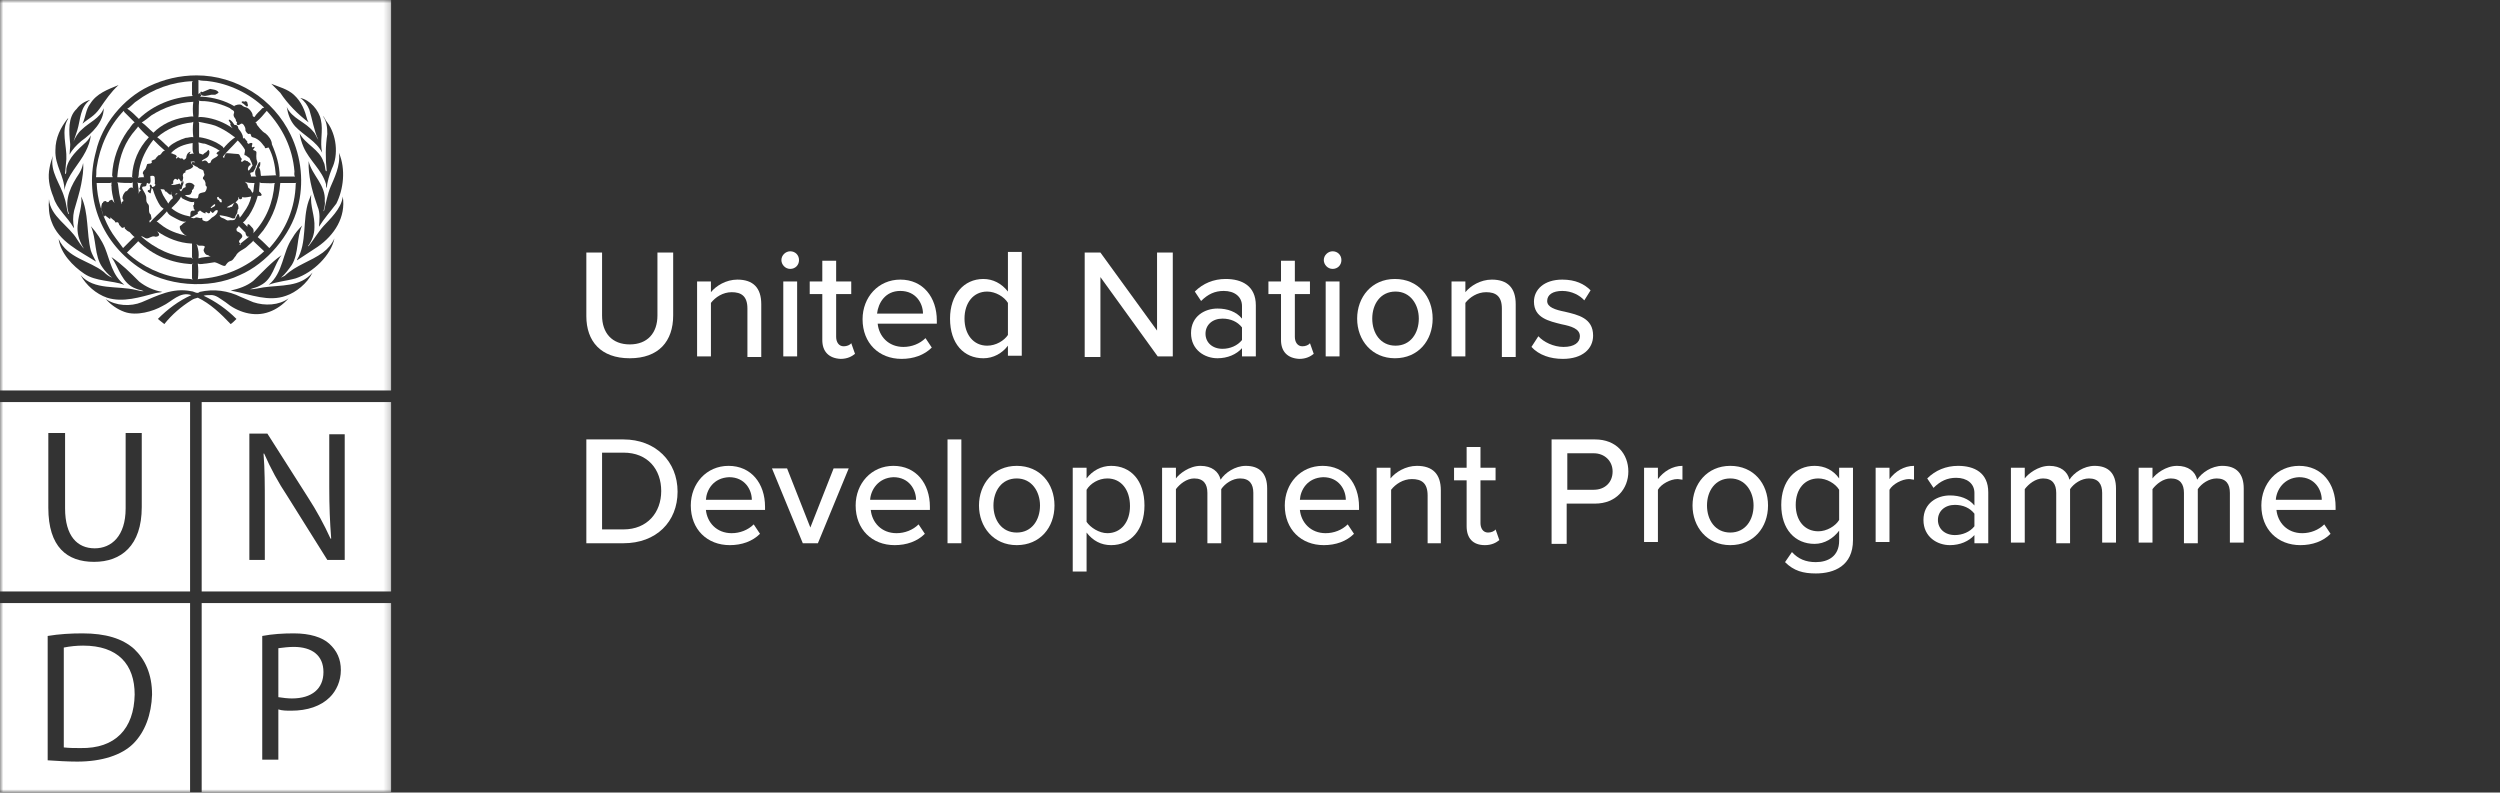 <svg width="388" height="123" viewBox="0 0 388 123" fill="none" xmlns="http://www.w3.org/2000/svg">
<rect x="0" y="0" width="388" height="123" fill="#333333" stroke="none"/>
<mask id="mask0_897_9984" style="mask-type:luminance" maskUnits="userSpaceOnUse" x="0" y="0" width="61" height="123">
<path d="M60.8 0H0V123H60.8V0Z" fill="white"/>
</mask>
<g mask="url(#mask0_897_9984)">
<path fill-rule="evenodd" clip-rule="evenodd" d="M0 62.4V91.8H29.5V62.4H0ZM22 78.7C22 84.7 18.8 87.2 14.6 87.2C10.4 87.2 7.5 84.9 7.5 78.8V67.2H10.1V78.9C10.1 83.2 12 85.1 14.7 85.1C17.3 85.1 19.5 83.2 19.5 78.9V67.2H22V78.7Z" fill="white"/>
<path fill-rule="evenodd" clip-rule="evenodd" d="M31.3 62.4V91.8H60.7V62.4H31.3ZM53.4 86.9H50.8L44.6 77C43.2 74.9 42 72.7 41 70.4H40.9C41.1 72.9 41.1 75.2 41.1 78.5V86.9H38.7V67.3H41.5L47.8 77.2C49.1 79.2 50.3 81.4 51.3 83.6H51.4C51.2 81 51.1 78.6 51.1 75.6V67.4H53.5V86.9H53.4Z" fill="white"/>
<path fill-rule="evenodd" clip-rule="evenodd" d="M31.3 93.6V123H60.7V93.6H31.3ZM51.2 108.2C49.8 109.6 47.7 110.3 45.2 110.3C44.5 110.3 43.8 110.3 43.2 110.1V117.9H40.7V98.7C42.3 98.4 43.9 98.3 45.6 98.3C48.1 98.3 50 98.9 51.1 99.9C52.3 101 52.9 102.3 52.9 104C52.9 105.7 52.2 107.2 51.2 108.2Z" fill="white"/>
<path fill-rule="evenodd" clip-rule="evenodd" d="M45.3 108.4C44.6 108.4 43.9 108.3 43.2 108.2V100.6C44 100.5 44.8 100.4 45.6 100.4C48.4 100.4 50.2 101.7 50.2 104.3C50.2 106.9 48.4 108.4 45.3 108.4Z" fill="white"/>
<path fill-rule="evenodd" clip-rule="evenodd" d="M0 93.6V123H29.5V93.6H0ZM20.7 115.4C18.9 117.2 15.8 118.2 12 118.2C10.5 118.2 8.9 118.1 7.4 118V98.7C9.2 98.4 11 98.3 12.8 98.3C16.4 98.3 19 99.1 20.8 100.7C22.5 102.3 23.6 104.6 23.6 107.8C23.5 110.9 22.5 113.6 20.7 115.4Z" fill="white"/>
<path fill-rule="evenodd" clip-rule="evenodd" d="M12.5 116.1C11.6 116.1 10.8 116.1 9.9 116V100.5C10.9 100.3 11.9 100.2 12.9 100.2C18.3 100.2 20.9 103.1 20.9 107.8C20.8 113.1 17.9 116.2 12.5 116.1Z" fill="white"/>
<path fill-rule="evenodd" clip-rule="evenodd" d="M32.8 32.3C33 32.1 33.4 32.1 33.4 31.8C33.4 31.5 33 31.9 32.8 32.1C32.6 32.3 32.7 32.2 32.8 32.3Z" fill="white"/>
<path fill-rule="evenodd" clip-rule="evenodd" d="M33.4 19.5C32.5 19.2 31.7 19.1 30.8 18.9L30.9 19.1V21.3H31C32.3 21.5 33.6 22 34.6 22.8L34.7 23C35.1 22.5 35.6 22 36.1 21.6L36.5 21.3L36.3 21.2C35.4 20.5 34.4 19.9 33.4 19.5Z" fill="white"/>
<path fill-rule="evenodd" clip-rule="evenodd" d="M38 28.2L38.3 28.5C38.5 28.7 38.4 29 38.6 29.2C38.9 29.3 39 29.7 39.2 30C39.2 29.9 39.2 29.8 39.3 29.8C39.4 29.3 39.4 28.8 39.5 28.4C38.9 28.4 38.4 28.4 38 28.2Z" fill="white"/>
<path fill-rule="evenodd" clip-rule="evenodd" d="M30.8 40.1C31.4 39.9 32.1 39.9 32.7 39.8C32.6 39.8 32.4 39.7 32.3 39.6C31.9 39.6 31.7 39.2 31.6 38.9C31.6 38.7 31.7 38.5 31.8 38.3C31.6 38 31.1 38.2 30.8 38.1C30.5 38 30.7 37.9 30.5 37.9L30.6 38.1C30.8 38.8 30.9 39.4 30.8 40.1Z" fill="white"/>
<path fill-rule="evenodd" clip-rule="evenodd" d="M28.3 34.8C28.5 34.6 28.7 34.5 28.9 34.4C28.2 34.5 27.5 34 26.9 33.7C26.3 33.4 26.1 33.2 25.9 32.8C25.4 33.4 24.9 33.9 24.3 34.4C24.5 34.4 24.7 34.7 24.9 34.8C26.1 35.8 27.6 36.3 29 36.6L28.6 36.4C28.3 36.1 27.9 35.7 27.9 35.2C27.9 35 28.2 35 28.3 34.8Z" fill="white"/>
<path fill-rule="evenodd" clip-rule="evenodd" d="M34.7 33.9C35 34 35.2 34.3 35.5 34.2C35.9 34.1 36.3 34.3 36.5 34C36.7 33.7 36.7 33.5 36.9 33.2H37C37.1 33.4 37.2 33.6 37.2 33.8C37.4 33.6 37.6 33.3 37.8 33C38.4 32.2 38.8 31.4 39 30.5L38.4 30.6C38.2 30.6 37.9 30.7 37.7 30.6C37.5 30.5 37.6 30.6 37.6 30.7C37.6 30.8 37.4 31 37.2 30.9C37 30.8 37.1 30.7 37 30.6C36.9 30.5 37 30.8 37 30.9C36.9 31.1 36.7 31.2 36.6 31.4C36.4 31.6 36.2 31.5 36 31.7C35.8 31.8 35.5 32 35.3 32.1C35.1 32.2 35.3 32.2 35.4 32.2C35.5 32.2 35.5 32.2 35.6 32.2C35.7 32.2 35.7 32.2 35.8 32.1C36.1 32.2 36.1 31.8 36.3 31.6C36.5 31.4 36.6 31.4 36.8 31.6C37 31.8 37 32.1 37 32.4C36.8 32.6 36.9 32.9 36.8 33.1C36.7 33.3 36.5 33.5 36.5 33.8C36.4 33.9 36.4 33.9 36.3 33.9C36.2 33.9 36.1 33.9 36.1 33.9C35.4 33.6 34.8 33.5 34.1 33.4C34.1 33.7 34.4 33.8 34.7 33.9Z" fill="white"/>
<path fill-rule="evenodd" clip-rule="evenodd" d="M39.4 37.2C39.2 37.6 38.7 37.9 38.3 38.3C37.9 38.7 36.9 39 36.6 39.7C36.3 40 36.2 40.4 35.8 40.5C35.4 40.6 35.2 40.9 35 41.2C34.8 41.5 33.9 40.8 33.3 40.7L32 40.9C31.6 40.9 31.1 41.1 30.7 40.9C30.8 41.7 30.8 42.6 30.7 43.4L30.8 43.3C34.6 43.1 38.2 41.6 41 39L39.3 37.4L39.4 37.2Z" fill="white"/>
<path fill-rule="evenodd" clip-rule="evenodd" d="M43.5 28.4C43.3 31.1 42.4 33.6 40.9 35.7C40.6 36.1 40.3 36.4 40 36.8C40.6 37.3 41.2 37.9 41.8 38.5L41.9 38.4C44.4 35.6 45.8 32.3 45.9 28.5L46 28.3L45.9 28.4H43.5Z" fill="white"/>
<path fill-rule="evenodd" clip-rule="evenodd" d="M39.6 19C39.8 19 39.8 19.2 39.9 19.4C40 19.5 40.6 20.4 41.2 20.7C41.7 21.1 42.2 21.8 42.2 22.4C42.9 24 43.4 25.7 43.4 27.4L43.3 27.5L43.5 27.4H45.8C45.6 27.2 45.7 26.8 45.7 26.6C45.4 23 43.9 19.9 41.4 17.2C40.9 17.8 40.4 18.4 39.8 18.9L39.6 19Z" fill="white"/>
<path fill-rule="evenodd" clip-rule="evenodd" d="M31.3 33.8C31.5 33.8 31.3 34.1 31.5 34.2C31.7 34.3 32.1 34.5 32.4 34.2C32.7 34 32.8 33.8 33 33.7C33.2 33.6 33.8 33.2 33.8 32.7L33.7 32.6C33.4 32.6 33.3 32.8 33.1 33C32.9 33.2 32.8 32.7 32.6 32.8V32.9V33C32.3 33.3 32.2 32.9 31.9 32.9V33C31.9 33.1 31.9 33.2 31.8 33.1C31.7 33.1 31.3 32.9 31.1 32.7H31C31 32.7 30.9 32.7 30.9 32.8C30.8 32.9 30.6 32.8 30.7 33C30.8 33.2 30.5 33.3 30.3 33.4C30.1 33.5 29.9 33.7 29.7 33.7C29.5 33.7 29.7 33.8 29.8 33.8C30 33.9 30.1 33.9 30.3 33.8C30.6 33.6 31 34 31.3 33.8Z" fill="white"/>
<path fill-rule="evenodd" clip-rule="evenodd" d="M21.6 26.4C21.5 26.8 21.6 27.3 21.4 27.6C21.7 27.5 22.1 27.5 22.4 27.5C22.2 27.4 22.4 27.2 22.2 27C22.1 26.9 22.2 26.6 22.4 26.4C22.6 26.3 22.7 25.9 22.8 25.6C22.8 25.3 23.3 25.5 23.5 25.3C23.7 25.1 23.5 25.1 23.5 25C23.5 24.9 23.9 24.8 24.1 24.7C24.2 24.5 24.4 24.3 24.6 24.1C25.1 24.1 25.1 23.4 25.6 23.4C25 22.9 24.4 22.3 23.8 21.7C22.7 23.1 21.9 24.7 21.6 26.4Z" fill="white"/>
<path fill-rule="evenodd" clip-rule="evenodd" d="M18.3 28.5L18.5 30C18.6 30.6 18.8 31.1 18.8 31.7C18.9 31.6 18.8 31.3 19 31.3C19.2 31.3 19.2 31 19 30.8C19 30.4 19.2 30 19.5 29.7C19.9 29.7 19.9 29.1 20.4 29.1C20.8 29.1 20.7 29.4 20.8 29.5C20.7 29.3 20.6 29.1 20.6 28.9C20.6 28.7 20.6 28.5 20.6 28.3L20.4 28.4C19.7 28.4 18.9 28.4 18.2 28.3L18.3 28.5Z" fill="white"/>
<path fill-rule="evenodd" clip-rule="evenodd" d="M21.4 19.7L20.5 20.8C19 22.8 18.4 25 18.2 27.5H20.4L20.6 27.6C20.5 27.5 20.5 27.4 20.5 27.4C20.6 25.1 21.5 23 23.1 21.3C22.5 20.8 21.9 20.2 21.4 19.6V19.7Z" fill="white"/>
<path fill-rule="evenodd" clip-rule="evenodd" d="M33.7 30.6C33.7 30.7 33.7 30.9 33.8 31C34.1 31 34 31.4 34.3 31.4C34.6 31.4 34.3 31.2 34.4 31.1C34.5 31 34.1 30.8 33.9 30.7L34 30.6C33.9 30.5 33.8 30.6 33.7 30.6Z" fill="white"/>
<path fill-rule="evenodd" clip-rule="evenodd" d="M37.1 38.1L37.2 37.9C37.7 37.5 38.2 37.1 38.7 36.7C38.6 36.7 38.5 36.8 38.4 36.7C38.3 36.7 38.1 36.4 38.1 36.1L37.1 35.1V35C37 35.2 36.9 35.3 36.7 35.5C36.7 35.6 36.7 35.8 36.8 35.9C37 36 37.5 36.2 37.6 36.6C37.7 37 36.8 37.3 37.2 37.7C37.7 38 37.1 37.9 37.1 38.1Z" fill="white"/>
<path fill-rule="evenodd" clip-rule="evenodd" d="M40 30.4C39.7 31.5 39.2 32.6 38.6 33.5C38.3 33.8 38.1 34.3 37.7 34.5L38.4 35.2C38.4 35.1 38.4 35.1 38.4 35C38.4 34.9 38.4 34.8 38.6 34.8C38.7 34.8 39 35.2 39.2 35.4C39.4 35.6 39.4 36 39.3 36.2C41.3 34.1 42.4 31.4 42.6 28.5L42.7 28.4C42 28.5 41.2 28.4 40.5 28.4L40.3 28.3C40.3 28.8 40.2 29.3 40.2 29.7L40.5 30C40.5 30.1 40.6 30.1 40.6 30.2C40.6 30.3 40.6 30.3 40.5 30.4C40.4 30.4 40.4 30.4 40.3 30.4C40.1 30.4 40 30.4 40 30.4Z" fill="white"/>
<path fill-rule="evenodd" clip-rule="evenodd" d="M38 23.2C37.7 22.7 37.3 22.2 36.9 21.8L36.8 21.9C36.1 22.7 35.2 23.5 34.6 24.3C34.6 24.4 34.7 24.5 34.8 24.5C34.8 24.3 34.9 24.1 35 23.9C35 23.7 35.5 23.8 35.7 23.8C35.9 23.8 36.5 23.9 36.9 23.9C37.3 23.9 37.2 24.4 37.5 24.6C37.5 24.7 37.5 24.7 37.5 24.8C37.5 24.9 37.4 24.9 37.4 24.9C37.5 25.5 37.8 24.7 38.1 24.9C38.4 25.1 38.4 24.9 38.5 25.1C38.6 25.2 38.9 25.3 38.9 25.5C38.9 25.7 38.7 25.7 38.7 25.7C38.6 25.8 38.4 26.1 38.5 26.4C38.6 26.7 39 25.9 39.2 25.7C39.1 25.3 38.9 24.9 38.7 24.5C38.4 24.4 38.3 24.1 38 24.1C37.8 24 38.1 23.6 38 23.2Z" fill="white"/>
<path fill-rule="evenodd" clip-rule="evenodd" d="M31.3 25C31.5 25.1 31.6 24.9 31.8 24.9C32 24.9 32.2 25.1 32.3 25.3C32.4 25.4 32.6 25.3 32.7 25.2C32.8 24.5 33.6 24.6 33.9 24H33.8C33.7 23.9 33.6 23.9 33.6 23.8C33.7 23.6 33.9 23.5 34.1 23.4C33.4 22.9 32.6 22.6 31.8 22.3C31.5 22.3 31.2 22.2 30.8 22.1C30.9 22.6 30.8 23.3 30.9 23.8L31.5 24C31.7 23.7 32 23.7 32.2 23.4C32.4 23.1 32.4 23.4 32.5 23.5C32.5 23.7 32.5 23.9 32.4 24.1C32.2 24.6 31.6 24.6 31.3 25Z" fill="white"/>
<path fill-rule="evenodd" clip-rule="evenodd" d="M29.9 41L30 40.9L29.7 41C26.6 40.8 23.8 39.7 21.4 37.4V37.5L19.7 39.2C22.1 41.4 25.1 42.8 28.3 43.2C28.8 43.3 29.4 43.2 29.9 43.4L29.8 43.2V41H29.9Z" fill="white"/>
<path fill-rule="evenodd" clip-rule="evenodd" d="M26.6 32.3C27.4 33 28.4 33.4 29.5 33.6C29.6 33.4 29.5 33.1 29.6 32.9C29.6 32.8 29.7 32.8 29.8 32.7C29.9 32.7 30 32.7 30.1 32.7C30.1 32.7 30.1 32.7 30.2 32.7C30.2 32.7 30.2 32.7 30.2 32.6C30.2 32.6 30.2 32.6 30.2 32.5C30 32.5 30.1 32.2 30 32C29.9 31.8 30.1 31.9 30.1 31.8C30.1 31.7 30.2 31.5 30.1 31.4L30.2 31.3C29.7 31.5 29.2 31.2 28.7 31C28.3 30.8 28.2 30.8 28.1 30.5C27.8 31.2 27.1 31.8 26.6 32.3Z" fill="white"/>
<path fill-rule="evenodd" clip-rule="evenodd" d="M27.3 30C27.3 30.2 27.1 30.4 27 30.5C27.2 30.3 27.3 30.1 27.6 30.1L27.3 30Z" fill="white"/>
<path fill-rule="evenodd" clip-rule="evenodd" d="M25.8 29.7C25.7 29.7 25.7 29.7 25.7 29.7H25.6C25.6 29.2 25.1 29.5 24.9 29.3C25.1 29.7 25.2 30.2 25.5 30.6C25.7 31 26 31.3 26.1 31.6C26.3 31.3 26.5 31 26.8 30.8C26.8 30.7 26.8 30.7 26.8 30.6C26.8 30.5 26.8 30.5 26.7 30.4C26.6 30.2 26.7 30 26.6 29.8C26.5 29.6 26.7 30.1 26.6 30.2C26.6 30.2 26.6 30.2 26.5 30.2C26.5 30.2 26.5 30.2 26.4 30.2C26.3 30.2 26.2 30.1 26.2 30.1C26.1 30 26.1 30 26 29.9C26 29.9 25.8 29.8 25.8 29.7Z" fill="white"/>
<path fill-rule="evenodd" clip-rule="evenodd" d="M29.7 37.8C27.8 37.7 26 37 24.4 35.9C24.5 36.1 24.7 36.2 24.7 36.5C24.6 36.6 24.5 36.7 24.4 36.7C24.3 36.7 24.2 36.8 24 36.7C23.5 36.6 23.2 37 22.8 37C22.4 37 22.2 36.6 21.9 36.7C24.1 38.6 26.7 39.9 29.7 40L29.9 40.2L29.8 39.9V37.8H29.7Z" fill="white"/>
<path fill-rule="evenodd" clip-rule="evenodd" d="M20.9 36.8C20.6 36.6 20.4 36.3 20.1 36C19.8 35.9 19.6 35.7 19.4 35.5C19.3 35.4 19.4 35.3 19.3 35.2L19.2 35.3C18.9 35.5 18.8 35.2 18.6 35C18.4 34.9 18.5 34.4 18.1 34.5C17.8 34.6 17.9 34.4 17.8 34.3C17.7 34.2 17.4 34 17.2 33.8C17 33.6 17.2 34 17.1 34C17 34 16.7 33.7 16.4 33.5C16.2 33.3 16.3 33.6 16.2 33.6C16.1 33.5 16 33.4 16 33.3C15.9 33.2 15.9 33.1 15.9 32.9C15.6 32.6 15.7 32.1 15.8 31.7C15.9 31.3 16 31.6 16 31.4C16 31.3 16.2 31.2 16.4 31.2C16.5 31.2 16.5 31.3 16.6 31.4C16.7 31.3 17 31.4 16.9 31.2C17.1 31.1 17.2 31 17.4 31C17.5 31.2 17.6 31.3 17.8 31.5L17.7 31.3C17.5 30.5 17.3 29.7 17.3 28.8C17.3 28.8 17.2 28.7 17.3 28.7C17.3 28.6 17.3 28.4 17.3 28.3L17.1 28.4H15C15.1 30.9 15.8 33.3 17 35.5C17.6 36.6 18.4 37.5 19.1 38.5L20.7 36.9L20.9 36.8Z" fill="white"/>
<path fill-rule="evenodd" clip-rule="evenodd" d="M0 0V60.6H60.7V0H0ZM52.2 31.6C51.3 32.8 50.3 33.9 49.5 35.2C49.6 34.2 49.7 33 49.3 32.1C48.6 30.1 48 28.1 47.9 25.9V25C48.4 27.2 50.6 28.7 50.4 31.2C50.5 31.8 50.3 32.3 50.2 32.8L50.3 32.7C50.6 31.5 50.8 30.2 51.3 29C51.8 27.8 52.9 25.7 52.6 23.7C53.7 26.3 53.3 29.4 52.2 31.6ZM50.8 19C52.2 20.9 52.6 24 51.5 26.2C51.1 27.2 50.8 28.2 50.7 29.2C50.6 29 50.6 28.8 50.6 28.6C50 26.4 48 24.9 47.1 22.8C46.8 22.1 46.6 21.4 46.5 20.7C47.4 22.4 49.6 23.2 50.2 25.1C50.5 25.6 50.4 26.2 50.6 26.6L50.7 26.5C50.5 24.6 50.5 22.7 50.8 20.8C50.8 19.8 50.7 18.8 50.1 18C50.4 18.2 50.5 18.7 50.8 19ZM49.8 18.6C50.2 20.3 49.6 22 50 23.7C49.1 21.9 47.1 21 45.8 19.6C45 18.7 44.7 17.7 44.5 16.6C45.3 18.4 47.4 18.9 48.6 20.4C49 20.8 49.1 21.3 49.4 21.7C48.7 20.2 48.5 18.6 48 17C47.7 16.3 47.3 15.7 46.6 15.2C48.1 15.5 49.5 17.1 49.8 18.6ZM45.6 14.7C46.8 15.8 47.3 17.1 47.7 18.6L47.9 19C46.2 17.7 44.7 16.2 43.5 14.4L42.1 13C43.3 13.5 44.6 13.8 45.6 14.7ZM23.1 13.4C25.4 12.3 27.9 11.7 30.5 11.7C33.6 11.7 36.5 12.6 39.1 14.2C41.7 15.8 43.8 18.2 45.1 20.9C46.8 24.4 47.2 28.5 46.2 32.2C45.1 36.5 41.4 40.9 37.2 42.7C32.4 45 25.6 44.4 21.4 41.4C15.5 37.3 13 30.4 14.9 23.5C15.8 19.4 19.1 15.3 23.1 13.4ZM18.4 13.2C17.2 14.3 16.4 15.5 15.5 16.8C14.6 18.1 13.7 18.4 12.8 19.2C13.3 18.2 13.3 17 14 16.1C15 14.5 16.7 13.9 18.4 13.2ZM11.9 16.9C12.4 16.2 13.2 15.7 14 15.5C12.4 16.6 12.5 18.6 12 20.2C11.8 20.8 11.6 21.4 11.4 22C11.7 21.3 12.1 20.6 12.7 20.1C13.8 19 15.5 18.4 16.1 16.8C16.1 18.9 14.3 20.7 12.6 21.9C11.9 22.5 11.2 23.2 10.8 24C10.8 23.5 10.9 22.9 10.9 22.4C10.7 20.4 10.5 18.2 11.9 16.9ZM8.6 23.3C8.6 21.4 9.4 19.8 10.5 18.4H10.6C9.4 20.2 10.4 22.6 10.3 24.7L10.1 26.9C10.1 26.9 10.1 27 10.2 27C10.3 26.8 10.3 26.5 10.3 26.2C10.6 24.5 12.1 23.2 13.4 22C13.7 21.7 13.9 21.4 14.1 21C14 21.9 13.7 22.7 13.3 23.5C12.3 25.5 10.4 27.2 10 29.5C10 27.3 8.5 25.7 8.6 23.3ZM7.7 26C7.8 25.4 8 24.8 8.2 24.2C7.7 26.7 9.4 28.5 10 30.7C10.3 31.5 10.3 32.4 10.6 33.2H10.7C9.9 30.9 11.1 28.7 12.3 26.9C12.6 26.4 12.8 25.9 12.9 25.3C13 26.4 12.8 27.5 12.6 28.6C12.4 29.7 11.9 31.3 11.5 32.7C11.3 33.6 11.3 34.5 11.5 35.4L11.4 35.3C10.5 33.7 8.8 32.4 8.3 30.6C7.6 28.9 7.4 27.5 7.7 26ZM7.6 30.9C7.8 33.6 10.7 35 12 37.2C12.3 37.7 12.6 38.1 13 38.6C12.9 38.3 12.7 38.1 12.6 37.8C12.1 36.8 11.9 35.7 12.1 34.6C12.2 33.2 12.8 32 12.6 30.5C13.8 33 13.4 36.2 14.1 38.9C14.3 39.5 14.6 40 14.9 40.6C12.4 39 9.1 37.5 8 34.4C7.6 33.4 7.5 32.1 7.6 30.9ZM9.1 37.1C10.5 40.1 13.8 40.4 16.1 42.2C16.5 42.6 16.9 42.9 17.4 43.1C16.8 42.6 16.3 42.1 15.9 41.5C14.6 39.7 15 37.1 14.1 35.1C15 36.1 15.8 37.3 16.3 38.5C17.1 40.5 17.4 42.7 19.3 44.2C17.3 43.5 14.9 43.7 13.1 42.5C11.3 41.3 9.4 39.3 9.1 37.1ZM12.5 42.7C14.6 45.1 18.2 44.3 21.1 45C21.5 45.1 21.9 45.2 22.3 45.2C22 45 21.5 45 21.1 44.8C18.9 44 18.5 41.6 17.3 39.9C18.9 41 20.2 42.3 21.6 43.7C22.6 44.5 23.9 45.1 25.2 45.3C24.9 45.4 24.5 45.4 24.1 45.5C21.8 46.1 19.1 47 16.6 46.2C14.9 45.6 13.4 44.3 12.5 42.7ZM41.8 48.4C39.4 49.3 36.8 48.4 35 46.9C34.2 46.4 33.5 45.7 32.6 45.8C32.3 45.8 31.9 45.8 31.6 45.9C33.5 46.8 35.2 48 36.7 49.5C36.4 49.8 36.1 50.1 35.8 50.3C34.3 48.7 32.6 47.1 30.7 46.2C30.3 46.3 30 46.4 29.7 46.6C28.1 47.6 26.7 48.8 25.5 50.3L24.5 49.5C26 48 27.7 46.7 29.7 45.8C27.9 45.2 26.7 46.8 25.2 47.5C23.8 48.3 21.2 49.1 19.3 48.4C18.2 48 17.2 47.3 16.4 46.4C18 47.5 20.3 47.6 22 46.9C24.4 45.9 26.8 44.6 29.7 45.2C30.1 45.2 30.6 45.7 31 45.3C33.2 44.8 35.4 45.1 37.4 46.1L39.3 46.9C41.1 47.5 43.3 47.4 44.8 46.3C43.9 47.3 42.9 48 41.8 48.4ZM44.4 45.9C41.7 46.9 38.9 45.7 36.3 45.2L35.8 45.1C37.1 44.8 38.3 44.4 39.3 43.6C40.8 42.2 42.1 40.7 43.7 39.6C42.5 41.1 42.4 43.3 40.4 44.3C39.9 44.6 39.3 44.7 38.8 44.9C39.5 44.9 40.2 44.7 40.9 44.6C43.6 44.2 46.6 44.6 48.5 42.3C47.7 44 45.9 45.4 44.4 45.9ZM45.9 43.2C44.5 43.6 43 43.7 41.7 44.2C44 42.3 43.8 39.2 45.4 36.9C45.8 36.2 46.3 35.6 46.9 35C46 36.8 46.4 39.3 45.3 41.1C44.8 41.8 44.3 42.5 43.6 43.1C43.8 43 44 42.9 44.2 42.8C46 41.1 48.2 40.6 50.1 39.2C50.9 38.6 51.5 37.9 51.9 37C51.4 39.6 48.6 42.3 45.9 43.2ZM49.3 38.3C48.2 39 47.2 39.7 46.1 40.4V40.3C47.7 37.7 46.9 34.1 47.9 31.2L48.3 30.2C48.1 32 48.9 33.5 48.8 35.3C48.8 36.4 48.4 37.4 47.8 38.2H47.9C48.7 37.2 49.3 36.1 50.2 35.1C51.1 34.1 53 32.4 53.2 30.5C53.7 33.7 51.9 36.5 49.3 38.3Z" fill="white"/>
<path fill-rule="evenodd" clip-rule="evenodd" d="M23.5 17.9C23 18.3 22.5 18.7 22 19C22.6 19.4 23.1 20 23.7 20.5L23.8 20.6C25.1 19.3 26.8 18.5 28.7 18.2C29.1 18.2 29.6 18 30 18.1C29.9 17.3 29.9 16.5 30 15.8C27.6 15.9 25.4 16.7 23.5 17.9Z" fill="white"/>
<path fill-rule="evenodd" clip-rule="evenodd" d="M22.1 28.4C22 28.4 21.8 28.5 21.7 28.4C21.6 28.4 21.4 28.4 21.3 28.3L21.4 28.5C21.4 29 21.6 29.5 21.5 30.1C21.6 29.9 21.6 29.7 21.8 29.6C22 29.5 21.6 29.4 21.6 29.3C21.8 29.2 21.7 28.5 22.1 28.4Z" fill="white"/>
<path fill-rule="evenodd" clip-rule="evenodd" d="M21.6 18.5V18.4C23.8 16.3 26.8 15.1 29.9 14.9L29.8 14.7V12.8L29.9 12.6C26.8 12.7 23.7 13.8 21.2 15.7C20.7 16 20.3 16.6 19.7 16.9H19.8C20.4 17.3 21 17.9 21.6 18.5Z" fill="white"/>
<path fill-rule="evenodd" clip-rule="evenodd" d="M29.9 22.2C28.6 22.4 27.4 22.8 26.5 23.8H26.7C26.9 24 27.2 23.9 27.4 24.2C27.5 24.5 27.3 24.3 27.3 24.5C27.3 24.6 27.4 24.5 27.4 24.6C27.4 24.7 27.5 24.5 27.6 24.4C27.6 24.3 27.9 24.6 28 24.6C28.2 24.6 28.3 24.5 28.4 24.7C28.5 24.9 28.8 24.7 28.9 24.5C28.9 24.3 29 23.8 29.4 23.6C29.8 23.4 29.4 23.8 29.4 23.9C29.5 24 29.9 23.7 30.1 23.9C29.8 23.5 29.9 22.8 29.9 22.2Z" fill="white"/>
<path fill-rule="evenodd" clip-rule="evenodd" d="M30 25.8C29.8 26.2 29.3 26.3 29 26.4C28.6 26.5 28.9 26.8 28.7 26.8C28.5 26.8 28.3 27.1 28.4 27.4C28.5 27.7 28.3 28 28.3 28.3C28.2 28.6 28 27.9 27.7 27.7L27.6 27.9H27.5C27.5 27.9 27.4 27.9 27.4 27.8C27.3 27.8 27.2 27.7 27.1 27.8C27 27.9 26.8 28.1 26.9 28.4C26.9 28.6 26.6 28.5 26.6 28.7C26.9 28.7 27.2 28.7 27.4 28.6C27.6 28.6 27.7 28.5 27.9 28.5C27.9 28.5 28 28.5 28 28.6V28.7C28.1 28.7 28.1 28.6 28.1 28.5C28.1 28.4 28.1 28.3 28.1 28.3C28.1 28.1 28.3 28.1 28.4 28.1C28.5 28 28.4 28.3 28.5 28.3C28.5 28.4 28.4 28.7 28.3 28.9C28.2 29.1 28.3 29.4 28 29.4C27.7 29.3 27.9 29.3 27.9 29.3C27.9 29.4 27.9 29.4 27.9 29.5C27.9 29.6 28 29.6 28.1 29.7C28.3 29.5 28.3 29.2 28.7 29.1C29 29 28.6 28.7 28.9 28.5C29.2 28.3 29.8 28.3 30.1 28.7C30.4 29 30 28.9 30.1 29C30.1 29.2 30 29.4 29.8 29.5C29.8 29.6 29.8 29.6 29.8 29.7C29.8 29.8 29.8 29.8 29.7 29.9C29.6 30.4 29 30.2 28.7 30.3C29.2 30.7 29.8 30.8 30.5 30.8C30.9 30.8 30.7 30.3 30.9 30.1C31.1 29.9 31.5 29.9 31.8 29.8C32 29.6 32.1 29.3 32.1 29C32 28.9 31.9 28.8 31.9 28.7C31.9 28.6 31.9 28.5 31.9 28.4C31.8 28.2 31.8 27.9 31.5 27.8V27.7V27.6C31.5 27.4 31.7 27.4 31.7 27.2C31.8 27.1 31.6 26.8 31.6 26.6C31.6 26.4 31.3 26.3 31 26.2C30.8 26.1 30.7 26 30.6 25.9C30.4 25.9 30.1 25.6 29.8 25.5C29.5 25.4 29.7 25.3 29.8 25.2C29.9 25.1 30.2 25.2 30.3 25.2L30.2 25.1C30.1 25 29.8 25.1 29.6 25.1C29.6 25.2 29.9 25.6 30 25.8Z" fill="white"/>
<path fill-rule="evenodd" clip-rule="evenodd" d="M30.8 18.2C31.1 18.1 31.4 18.2 31.7 18.2C33.3 18.4 34.8 19 36.1 19.9C35.9 19.7 35.8 19.5 35.7 19.3H35.8C35.8 19.1 35.6 18.9 35.5 18.7C35.5 18.5 35.6 18.6 35.7 18.6C36 18.8 36.2 19.1 36.4 19.4C36.5 19.4 36.6 19.4 36.6 19.4C36.7 19.4 36.8 19.5 36.8 19.5C37 19.6 36.9 19.9 37.1 20.1C37.3 20.3 37.7 20.9 37.7 21.3C37.7 21.8 37.8 21.3 37.9 21.4L38.4 22C38.3 22.1 38.4 22.2 38.5 22.3C38.6 22.4 38.8 22.1 39.1 22.2C39.3 22.3 39 22.6 39.1 22.8C39.1 23 39.4 22.7 39.5 22.8C39.6 22.9 39.3 23.1 39.3 23.2C39.2 23.3 39.4 23.3 39.6 23.4C39.8 23.5 39.8 23.6 39.8 23.7C39.8 23.8 39.7 24.6 39.9 25C39.9 25.1 40 25.3 39.9 25.4C39.9 25.5 39.8 25.7 39.7 25.8C39.7 26.2 39.4 26.4 39.3 26.7L38.9 26.8C38.7 27 39.1 27.3 38.9 27.4H39.8L39.7 27.3C39.6 27.1 39.6 26.9 39.6 26.7C39.6 26.5 39.7 26.3 39.8 26.1C39.9 25.8 40 25.5 40.2 25.2C40.3 25.2 40.4 25.1 40.4 25.2C40.4 25.5 40.4 25.8 40.2 26C40.5 26.4 40.4 26.9 40.5 27.3L42.9 27.2L42.8 27.1C42.7 25.7 42.4 24.2 41.7 22.9C41.5 22.9 41.4 23 41.2 23C41.2 23 41.1 23 41.1 22.9V22.8C40.8 22.5 40.6 22.1 40.2 21.8C39.8 21.5 39.6 21.4 39.2 21.3C38.8 21.2 39.1 20.6 38.6 20.8C38.5 20.8 38.4 20.7 38.3 20.6C38.2 20.5 38.2 20.4 38.1 20.3C38.1 20.1 38.1 19.9 38 19.7C37.9 19.5 37.8 19.3 37.6 19.2C37.3 19.1 37.2 19.5 36.9 19.4C36.6 19.3 36.8 19.1 36.8 19C36.7 18.9 36.6 18.8 36.6 18.6C36.6 18.4 36.1 18.1 36.3 17.6C36.5 17.1 35.9 17.1 35.7 16.8C34.5 16.2 33.1 15.8 31.8 15.7C31.4 15.7 31.1 15.7 30.8 15.6L30.9 15.7C30.8 16.6 30.9 17.5 30.8 18.2Z" fill="white"/>
<path fill-rule="evenodd" clip-rule="evenodd" d="M29.8 19C27.8 19.2 25.9 20 24.4 21.3C25 21.7 25.6 22.4 26.2 22.9L26.3 22.7C27 22.1 27.9 21.7 28.8 21.4C29.2 21.4 29.6 21.2 30 21.3C29.9 20.5 29.9 19.7 30 18.9L29.8 19Z" fill="white"/>
<path fill-rule="evenodd" clip-rule="evenodd" d="M22.8 28.4L22.7 28.8C22.6 29 22.3 28.9 22.1 29C22 29.2 22.1 29.3 22.2 29.5C22.3 29.7 22.7 30.2 22.7 30.7C22.7 31.2 22.7 31.4 23 31.7C23.3 32 22.9 33 23.4 33.3L23.5 33.8C23.6 34.2 23.1 34.1 23.2 34.4C23.3 34.7 23.3 34.5 23.3 34.5C23.9 33.8 24.7 33.1 25.4 32.4L25 32.1C24.4 31.3 24 30.3 23.7 29.3L23.5 29.2C23.5 29.5 23.4 29.7 23.4 29.9V30C23.2 30 23.1 29.8 23 29.8C22.9 29.7 22.9 29.6 23 29.5H23.1H23.2C23.3 29.4 23.2 29.3 23.3 29.2C23.4 29.1 23.1 28.8 23.3 28.7C23.4 28.5 23.6 28.9 23.6 29C23.7 29.1 23.9 28.9 24 28.9C24.1 28.8 24.2 28.6 24 28.5C24.1 28.2 24 27.9 24 27.5C23.9 27.2 23.6 27.3 23.4 27.3C23.2 27.3 23.5 28 23.3 28.4C23.1 28.7 22.9 28.3 22.8 28.4Z" fill="white"/>
<path fill-rule="evenodd" clip-rule="evenodd" d="M17.5 27.5L17.4 27.2C17.5 24.7 18.4 22.3 19.8 20.3C20.2 19.9 20.4 19.3 20.9 19C20.4 18.5 19.8 17.9 19.3 17.4L19.2 17.2C16.9 19.6 15.5 22.7 15 26C14.9 26.5 15 27 14.9 27.5C15.8 27.5 16.7 27.5 17.5 27.5Z" fill="white"/>
<path fill-rule="evenodd" clip-rule="evenodd" d="M30.8 14.7C30.8 14.6 30.8 14.6 30.9 14.5C31 14.4 31.1 14.5 31.2 14.6C31.3 14.7 31.2 14.9 31.1 15C31 15.1 31.3 15 31.3 15C33.1 15.1 34.9 15.6 36.4 16.5V16.4C36.7 16.3 37.1 16.1 37.5 16.3C37.8 16.6 38 16.6 38.3 16.7C38.6 16.8 39.1 17.3 39.2 17.8C39.2 18.3 39.5 18 39.5 18.2C39.8 17.6 40.3 17.3 40.7 16.8L41 16.7C38.7 14.5 35.6 13 32.4 12.6C31.9 12.5 31.3 12.6 30.8 12.4C30.8 13.2 30.8 13.9 30.8 14.7ZM38.1 15.7C38.2 15.7 38.3 15.8 38.3 15.8C38.4 15.9 38.4 15.9 38.4 16C38.4 16.2 38.6 16.3 38.4 16.5C38.3 16.7 37.9 16.1 37.6 16C37.5 15.9 37.5 15.9 37.5 15.8C37.8 15.6 37.9 15.9 38.1 15.7ZM31.1 14.3C31.2 14.2 31.3 14.2 31.4 14.3L32.6 13.8C33.1 13.9 33.6 13.9 33.9 14.3V14.4C33.8 14.5 33.6 14.6 33.4 14.7C33.2 14.7 33 14.7 32.8 14.7C32.3 14.8 31.5 15.1 31.1 14.6C31.1 14.4 31.1 14.3 31.1 14.3Z" fill="white"/>
</g>
<path d="M91 39.195H93.441V48.961C93.441 51.695 95.004 53.453 97.738 53.453C100.473 53.453 102.035 51.695 102.035 48.961V39.195H104.477V48.961C104.477 52.965 102.23 55.602 97.738 55.602C93.246 55.602 91 52.965 91 49.059V39.195Z" fill="white"/>
<path d="M116 55.309V47.887C116 45.934 115.023 45.348 113.559 45.348C112.191 45.348 111.02 46.129 110.336 47.008V55.309H108.188V43.688H110.336V45.348C111.117 44.371 112.68 43.395 114.438 43.395C116.879 43.395 118.148 44.664 118.148 47.203V55.406H116V55.309Z" fill="white"/>
<path d="M121.273 40.367C121.273 39.586 121.957 39 122.641 39C123.422 39 124.008 39.586 124.008 40.367C124.008 41.148 123.422 41.734 122.641 41.734C121.859 41.734 121.273 41.051 121.273 40.367ZM121.566 55.309V43.688H123.715V55.309H121.566Z" fill="white"/>
<path d="M127.621 52.77V45.641H125.668V43.688H127.621V40.465H129.77V43.688H132.113V45.641H129.77V52.281C129.77 53.062 130.16 53.746 130.941 53.746C131.43 53.746 131.918 53.551 132.113 53.258L132.699 54.918C132.211 55.309 131.527 55.699 130.453 55.699C128.598 55.602 127.621 54.527 127.621 52.77Z" fill="white"/>
<path d="M139.73 43.395C143.246 43.395 145.395 46.129 145.395 49.742V50.23H136.215C136.41 52.184 137.875 53.844 140.219 53.844C141.488 53.844 142.758 53.355 143.637 52.477L144.613 53.941C143.441 55.113 141.781 55.699 139.926 55.699C136.41 55.699 133.871 53.258 133.871 49.547C133.871 46.129 136.313 43.395 139.73 43.395ZM136.117 48.668H143.246C143.246 47.105 142.172 45.152 139.73 45.152C137.387 45.152 136.313 47.008 136.117 48.668Z" fill="white"/>
<path d="M156.43 55.309V53.649C155.551 54.821 154.184 55.602 152.621 55.602C149.594 55.602 147.445 53.356 147.445 49.45C147.445 45.739 149.594 43.297 152.621 43.297C154.086 43.297 155.453 43.981 156.43 45.251V39.098H158.578V55.211H156.43V55.309ZM156.43 47.008C155.844 46.032 154.477 45.251 153.207 45.251C151.059 45.251 149.691 47.008 149.691 49.45C149.691 51.891 151.059 53.649 153.207 53.649C154.574 53.649 155.844 52.868 156.43 51.989V47.008Z" fill="white"/>
<path d="M179.672 55.309L170.785 43.004V55.406H168.344V39.195H170.785L179.574 51.305V39.195H182.016V55.309H179.672Z" fill="white"/>
<path d="M192.758 55.308V54.039C191.879 55.015 190.512 55.601 188.949 55.601C186.996 55.601 184.848 54.331 184.848 51.695C184.848 49.058 186.996 47.886 188.949 47.886C190.512 47.886 191.879 48.374 192.758 49.449V47.496C192.758 46.031 191.586 45.152 189.926 45.152C188.559 45.152 187.484 45.64 186.41 46.714L185.434 45.249C186.703 43.98 188.363 43.296 190.219 43.296C192.758 43.296 194.906 44.371 194.906 47.398V55.308H192.758ZM192.758 50.816C192.074 49.937 191 49.449 189.73 49.449C188.168 49.449 187.094 50.425 187.094 51.792C187.094 53.16 188.168 54.136 189.73 54.136C190.902 54.136 192.074 53.648 192.758 52.769V50.816Z" fill="white"/>
<path d="M198.812 52.77V45.641H196.859V43.688H198.812V40.465H200.961V43.688H203.305V45.641H200.961V52.281C200.961 53.062 201.352 53.746 202.133 53.746C202.621 53.746 203.109 53.551 203.305 53.258L203.891 54.918C203.402 55.309 202.719 55.699 201.645 55.699C199.789 55.602 198.812 54.527 198.812 52.77Z" fill="white"/>
<path d="M205.453 40.367C205.453 39.586 206.137 39 206.82 39C207.602 39 208.187 39.586 208.187 40.367C208.187 41.148 207.602 41.734 206.82 41.734C206.039 41.734 205.453 41.051 205.453 40.367ZM205.746 55.309V43.688H207.895V55.309H205.746Z" fill="white"/>
<path d="M210.629 49.449C210.629 46.128 212.875 43.296 216.488 43.296C220.102 43.296 222.348 46.031 222.348 49.449C222.348 52.867 220.102 55.601 216.488 55.601C212.973 55.601 210.629 52.867 210.629 49.449ZM220.199 49.449C220.199 47.3 218.93 45.249 216.586 45.249C214.242 45.249 212.973 47.203 212.973 49.449C212.973 51.695 214.242 53.648 216.586 53.648C218.93 53.648 220.199 51.695 220.199 49.449Z" fill="white"/>
<path d="M233.09 55.309V47.887C233.09 45.934 232.113 45.348 230.648 45.348C229.281 45.348 228.109 46.129 227.426 47.008V55.309H225.277V43.688H227.426V45.348C228.207 44.371 229.77 43.395 231.527 43.395C233.969 43.395 235.238 44.664 235.238 47.203V55.406H233.09V55.309Z" fill="white"/>
<path d="M238.754 52.184C239.535 53.062 241.098 53.844 242.66 53.844C244.32 53.844 245.199 53.16 245.199 52.184C245.199 51.012 243.832 50.621 242.367 50.328C240.414 49.84 238.07 49.352 238.07 46.812C238.07 44.957 239.633 43.395 242.465 43.395C244.516 43.395 245.883 44.078 246.859 45.055L245.883 46.617C245.199 45.836 243.93 45.152 242.465 45.152C241 45.152 240.121 45.738 240.121 46.715C240.121 47.691 241.391 48.082 242.855 48.375C244.906 48.863 247.25 49.352 247.25 52.086C247.25 54.137 245.59 55.699 242.562 55.699C240.609 55.699 238.852 55.113 237.68 53.844L238.754 52.184Z" fill="white"/>
<path d="M91 84.312V68.199H96.762C101.742 68.199 105.16 71.617 105.16 76.305C105.16 80.992 101.84 84.312 96.762 84.312H91ZM93.441 82.164H96.762C100.473 82.164 102.621 79.527 102.621 76.207C102.621 72.887 100.57 70.25 96.762 70.25H93.441V82.164Z" fill="white"/>
<path d="M113.07 72.301C116.586 72.301 118.734 75.035 118.734 78.648V79.137H109.555C109.75 81.09 111.215 82.75 113.559 82.75C114.828 82.75 116.098 82.262 116.977 81.383L117.953 82.848C116.781 84.019 115.121 84.606 113.266 84.606C109.75 84.606 107.211 82.164 107.211 78.453C107.211 75.035 109.652 72.301 113.07 72.301ZM109.555 77.574H116.684C116.684 76.012 115.609 74.059 113.168 74.059C110.727 74.156 109.652 76.012 109.555 77.574Z" fill="white"/>
<path d="M124.594 84.312L119.809 72.691H122.152L125.766 81.871L129.379 72.691H131.723L126.937 84.312H124.594Z" fill="white"/>
<path d="M138.656 72.301C142.172 72.301 144.32 75.035 144.32 78.648V79.137H135.141C135.336 81.09 136.801 82.75 139.145 82.75C140.414 82.75 141.684 82.262 142.563 81.383L143.539 82.848C142.367 84.019 140.707 84.606 138.852 84.606C135.336 84.606 132.797 82.164 132.797 78.453C132.797 75.035 135.238 72.301 138.656 72.301ZM135.043 77.574H142.172C142.172 76.012 141.098 74.059 138.656 74.059C136.313 74.156 135.141 76.012 135.043 77.574Z" fill="white"/>
<path d="M147.055 84.312V68.199H149.203V84.312H147.055Z" fill="white"/>
<path d="M151.938 78.453C151.938 75.133 154.184 72.301 157.797 72.301C161.41 72.301 163.656 75.035 163.656 78.453C163.656 81.871 161.41 84.606 157.797 84.606C154.184 84.606 151.938 81.773 151.938 78.453ZM161.41 78.453C161.41 76.305 160.141 74.254 157.797 74.254C155.453 74.254 154.184 76.207 154.184 78.453C154.184 80.699 155.453 82.652 157.797 82.652C160.141 82.652 161.41 80.699 161.41 78.453Z" fill="white"/>
<path d="M168.637 88.707H166.488V72.594H168.637V74.254C169.516 73.082 170.883 72.301 172.445 72.301C175.473 72.301 177.621 74.547 177.621 78.453C177.621 82.262 175.473 84.606 172.445 84.606C170.883 84.606 169.613 83.922 168.637 82.652V88.707ZM171.859 74.254C170.492 74.254 169.223 75.035 168.637 76.012V80.992C169.223 81.871 170.59 82.75 171.859 82.75C174.008 82.75 175.375 80.992 175.375 78.551C175.375 76.012 174.008 74.254 171.859 74.254Z" fill="white"/>
<path d="M194.516 84.312V76.5C194.516 75.133 193.93 74.254 192.465 74.254C191.293 74.254 190.121 75.035 189.535 75.914V84.312H187.387V76.5C187.387 75.133 186.801 74.254 185.336 74.254C184.164 74.254 183.09 75.133 182.504 75.914V84.215H180.355V72.594H182.504V74.254C182.992 73.57 184.555 72.301 186.313 72.301C188.07 72.301 189.145 73.18 189.438 74.449C190.121 73.375 191.684 72.301 193.344 72.301C195.492 72.301 196.664 73.473 196.664 75.816V84.215H194.516V84.312Z" fill="white"/>
<path d="M205.258 72.301C208.773 72.301 210.922 75.035 210.922 78.648V79.137H201.742C201.938 81.09 203.402 82.75 205.746 82.75C207.016 82.75 208.285 82.262 209.164 81.383L210.141 82.848C208.969 84.019 207.309 84.606 205.453 84.606C201.938 84.606 199.398 82.164 199.398 78.453C199.398 75.035 201.84 72.301 205.258 72.301ZM201.742 77.574H208.871C208.871 76.012 207.797 74.059 205.355 74.059C202.914 74.156 201.84 76.012 201.742 77.574Z" fill="white"/>
<path d="M221.566 84.312V76.891C221.566 74.938 220.59 74.352 219.125 74.352C217.758 74.352 216.586 75.133 215.902 76.012V84.312H213.656V72.594H215.805V74.254C216.586 73.277 218.148 72.301 219.906 72.301C222.348 72.301 223.617 73.57 223.617 76.109V84.312H221.566Z" fill="white"/>
<path d="M227.621 81.676V74.547H225.668V72.594H227.621V69.371H229.77V72.594H232.113V74.547H229.77V81.188C229.77 81.969 230.16 82.652 230.941 82.652C231.43 82.652 231.918 82.457 232.113 82.164L232.699 83.824C232.211 84.215 231.527 84.606 230.453 84.606C228.598 84.606 227.621 83.531 227.621 81.676Z" fill="white"/>
<path d="M240.805 84.312V68.199H247.543C250.863 68.199 252.719 70.445 252.719 73.18C252.719 75.816 250.863 78.16 247.543 78.16H243.148V84.41H240.805V84.312ZM247.348 70.348H243.246V76.012H247.348C249.105 76.012 250.277 74.84 250.277 73.18C250.277 71.519 249.008 70.348 247.348 70.348Z" fill="white"/>
<path d="M255.16 84.312V72.594H257.309V74.352C258.188 73.18 259.555 72.301 261.117 72.301V74.449C260.922 74.449 260.629 74.352 260.336 74.352C259.262 74.352 257.797 75.133 257.309 76.012V84.117H255.16V84.312Z" fill="white"/>
<path d="M262.68 78.453C262.68 75.133 264.926 72.301 268.539 72.301C272.152 72.301 274.398 75.035 274.398 78.453C274.398 81.871 272.152 84.606 268.539 84.606C264.926 84.606 262.68 81.773 262.68 78.453ZM272.152 78.453C272.152 76.305 270.883 74.254 268.539 74.254C266.195 74.254 264.926 76.207 264.926 78.453C264.926 80.699 266.195 82.652 268.539 82.652C270.883 82.652 272.152 80.699 272.152 78.453Z" fill="white"/>
<path d="M278.11 85.68C279.087 86.754 280.259 87.242 281.821 87.242C283.677 87.242 285.435 86.363 285.435 83.922V82.359C284.556 83.531 283.188 84.41 281.626 84.41C278.599 84.41 276.45 82.164 276.45 78.356C276.45 74.644 278.599 72.301 281.626 72.301C283.188 72.301 284.556 72.984 285.435 74.254V72.594H287.583V83.824C287.583 87.828 284.653 89 281.821 89C279.868 89 278.403 88.609 277.036 87.242L278.11 85.68ZM285.435 76.012C284.849 75.035 283.481 74.254 282.212 74.254C280.064 74.254 278.696 75.914 278.696 78.356C278.696 80.797 280.064 82.457 282.212 82.457C283.481 82.457 284.849 81.676 285.435 80.699V76.012Z" fill="white"/>
<path d="M291.099 84.312V72.594H293.247V74.352C294.126 73.18 295.493 72.301 297.056 72.301V74.449C296.86 74.449 296.567 74.352 296.274 74.352C295.2 74.352 293.735 75.133 293.247 76.012V84.117H291.099V84.312Z" fill="white"/>
<path d="M306.43 84.312V83.043C305.551 84.019 304.184 84.606 302.621 84.606C300.668 84.606 298.52 83.336 298.52 80.699C298.52 78.062 300.668 76.891 302.621 76.891C304.184 76.891 305.551 77.379 306.43 78.453V76.5C306.43 75.035 305.258 74.156 303.598 74.156C302.23 74.156 301.156 74.644 300.082 75.719L299.105 74.254C300.375 72.984 302.035 72.301 303.891 72.301C306.43 72.301 308.578 73.375 308.578 76.402V84.312H306.43ZM306.43 79.723C305.746 78.844 304.672 78.356 303.402 78.356C301.84 78.356 300.766 79.332 300.766 80.699C300.766 82.066 301.84 83.043 303.402 83.043C304.574 83.043 305.746 82.555 306.43 81.676V79.723Z" fill="white"/>
<path d="M326.255 84.312V76.5C326.255 75.133 325.669 74.254 324.204 74.254C323.032 74.254 321.86 75.035 321.274 75.914V84.312H319.126V76.5C319.126 75.133 318.54 74.254 317.075 74.254C315.903 74.254 314.829 75.133 314.243 75.914V84.215H312.095V72.594H314.243V74.254C314.731 73.57 316.294 72.301 318.052 72.301C319.81 72.301 320.884 73.18 321.177 74.449C321.86 73.375 323.423 72.301 325.083 72.301C327.231 72.301 328.403 73.473 328.403 75.816V84.215H326.255V84.312Z" fill="white"/>
<path d="M346.078 84.312V76.5C346.078 75.133 345.492 74.254 344.027 74.254C342.855 74.254 341.684 75.035 341.098 75.914V84.312H338.949V76.5C338.949 75.133 338.363 74.254 336.898 74.254C335.727 74.254 334.652 75.133 334.066 75.914V84.215H331.918V72.594H334.066V74.254C334.555 73.57 336.117 72.301 337.875 72.301C339.633 72.301 340.707 73.18 341 74.449C341.684 73.375 343.246 72.301 344.906 72.301C347.055 72.301 348.227 73.473 348.227 75.816V84.215H346.078V84.312Z" fill="white"/>
<path d="M356.82 72.301C360.336 72.301 362.484 75.035 362.484 78.648V79.137H353.305C353.5 81.09 354.965 82.75 357.309 82.75C358.578 82.75 359.848 82.262 360.727 81.383L361.703 82.848C360.531 84.019 358.871 84.606 357.016 84.606C353.5 84.606 350.961 82.164 350.961 78.453C350.961 75.035 353.402 72.301 356.82 72.301ZM353.207 77.574H360.336C360.336 76.012 359.262 74.059 356.82 74.059C354.477 74.156 353.305 76.012 353.207 77.574Z" fill="white"/>
</svg>
